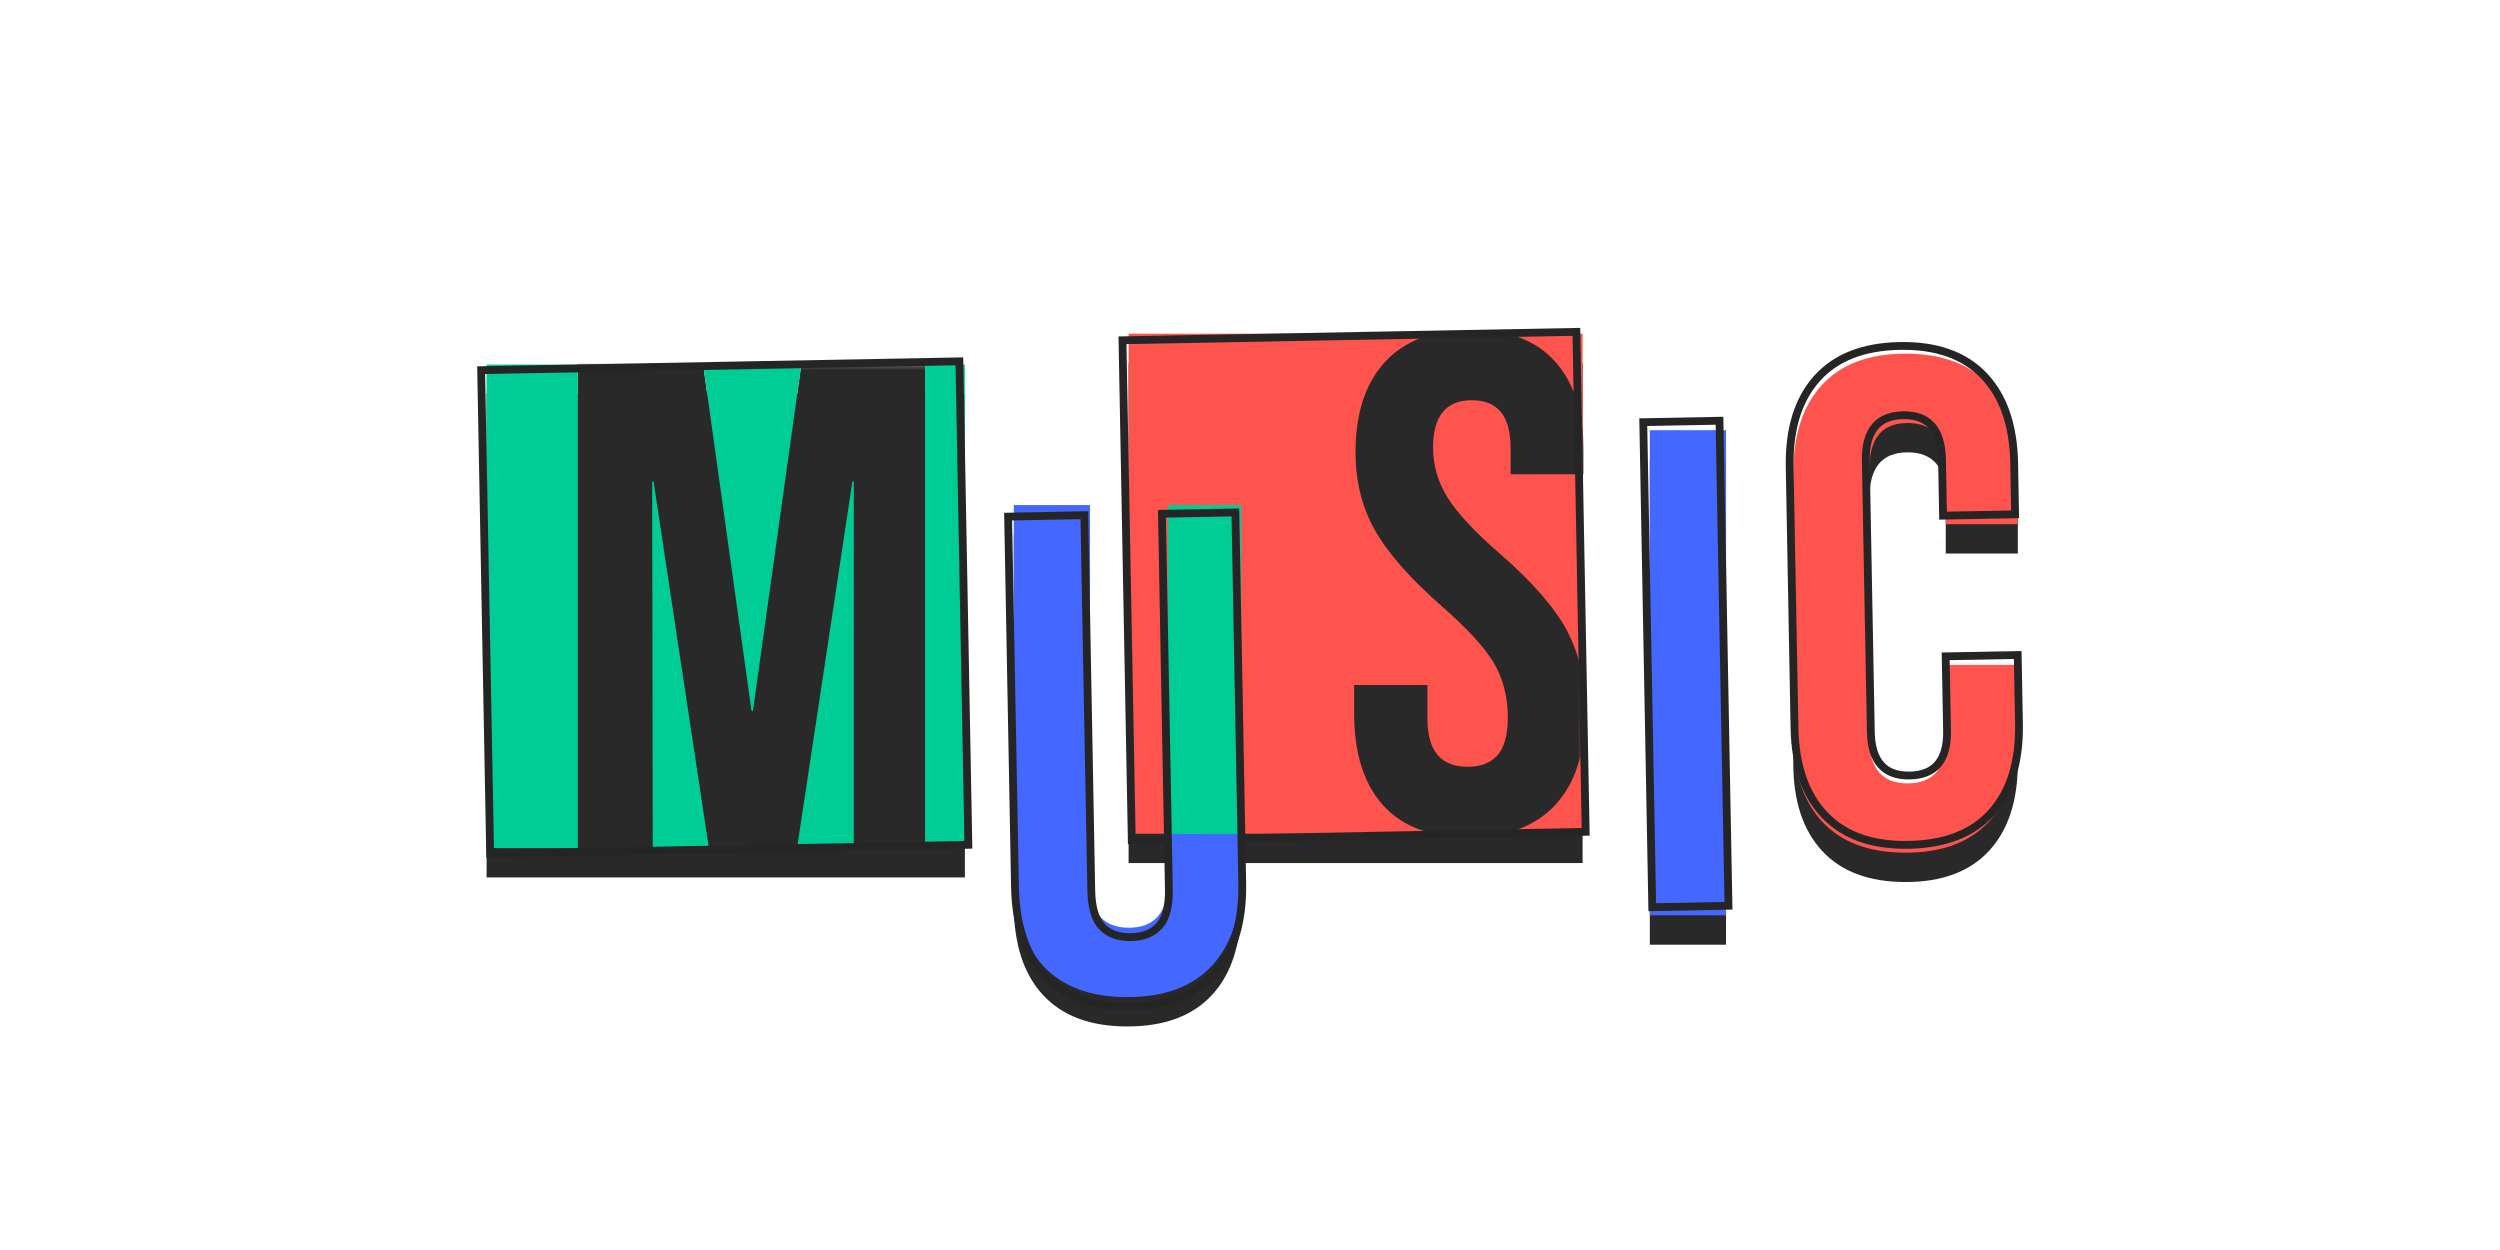 <?xml version="1.0" encoding="UTF-8"?><svg id="Pluto_TV_Music" xmlns="http://www.w3.org/2000/svg" xmlns:xlink="http://www.w3.org/1999/xlink" viewBox="0 0 576 288"><defs><style>.cls-1{mask:url(#mask);}.cls-2{fill:#00cd96;}.cls-3{fill:#ff544d;}.cls-4{fill:#fff;}.cls-5{fill:#4467ff;}.cls-6{fill:#292929;}.cls-7{fill:none;stroke:#252525;stroke-miterlimit:10;stroke-width:1.8px;}.cls-8{mask:url(#mask-1);}</style><mask id="mask" x="260.03" y="75.97" width="105.23" height="116.94" maskUnits="userSpaceOnUse"><path id="Box-2" class="cls-4" d="M260.03,76.88v115.21h104.6V76.88h-104.6Z"/></mask><mask id="mask-1" x="112.11" y="83.81" width="110.2" height="111.77" maskUnits="userSpaceOnUse"><path class="cls-4" d="M112.11,83.99v111.41h110.2V83.99H112.11Z"/></mask></defs><path id="C" class="cls-6" d="M439.04,203.22c8.41,0,14.82-2.4,19.24-7.19,4.42-4.79,6.63-11.55,6.63-20.28v-15.81h-16.61v17.09c0,6.81-2.93,10.22-8.78,10.22s-8.78-3.41-8.78-10.22v-62.43c0-6.92,2.93-10.38,8.78-10.38s8.78,3.46,8.78,10.38v12.93h16.61v-11.82c0-8.73-2.21-15.49-6.63-20.28-4.42-4.79-10.83-7.19-19.24-7.19s-14.82,2.4-19.24,7.19c-4.42,4.79-6.63,11.55-6.63,20.28v60.04c0,8.73,2.21,15.49,6.63,20.28,4.42,4.79,10.83,7.19,19.24,7.19h0Z"/><path id="I" class="cls-6" d="M380.12,217.66h17.56V105.89h-17.56v111.77Z"/><path id="S" class="cls-6" d="M260.03,83.64v115.21h104.6V83.64h-104.6Z"/><path id="U" class="cls-6" d="M259.78,236.49c8.52,0,15.01-2.42,19.48-7.27,4.47-4.84,6.71-11.79,6.71-20.84V123.12h-16.93v86.54c0,3.83-.77,6.6-2.32,8.3-1.54,1.7-3.75,2.55-6.63,2.55s-5.08-.85-6.63-2.55c-1.54-1.7-2.32-4.47-2.32-8.3V123.12h-17.56v85.27c0,9.05,2.24,15.99,6.71,20.84,4.47,4.85,10.96,7.27,19.48,7.27h0Z"/><path id="M" class="cls-6" d="M112.11,90.75v111.41h110.2V90.75H112.11Z"/><path id="C-2" class="cls-3" d="M439.04,196.46c8.41,0,14.82-2.4,19.24-7.19,4.42-4.79,6.63-11.55,6.63-20.28v-15.81h-16.61v17.09c0,6.81-2.93,10.22-8.78,10.22s-8.78-3.41-8.78-10.22v-62.43c0-6.92,2.93-10.38,8.78-10.38s8.78,3.46,8.78,10.38v12.93h16.61v-11.82c0-8.73-2.21-15.49-6.63-20.28-4.42-4.79-10.83-7.19-19.24-7.19s-14.82,2.4-19.24,7.19c-4.42,4.79-6.63,11.55-6.63,20.28v60.04c0,8.73,2.21,15.49,6.63,20.28,4.42,4.79,10.83,7.19,19.24,7.19h0Z"/><path id="I-2" class="cls-5" d="M380.12,210.89h17.56V99.12h-17.56v111.77Z"/><path id="Box" class="cls-3" d="M260.03,76.88v115.21h104.6V76.88h-104.6Z"/><g class="cls-1"><path id="S-2" class="cls-6" d="M338.3,192.9c8.77,0,15.45-2.49,20.06-7.47,4.6-4.98,6.9-12.13,6.9-21.44,0-7.15-1.41-13.37-4.22-18.68-2.82-5.3-7.96-11.21-15.43-17.7-5.85-5.09-9.88-9.42-12.1-12.99-2.22-3.57-3.33-7.42-3.33-11.53,0-7.25,2.98-10.88,8.93-10.88,2.92,0,5.14,.89,6.66,2.68,1.51,1.79,2.27,4.63,2.27,8.53v5.85h16.89v-4.71c0-9.2-2.19-16.27-6.58-21.2-4.39-4.93-10.86-7.39-19.41-7.39s-15.27,2.46-19.81,7.39c-4.55,4.93-6.82,11.88-6.82,20.87,0,6.61,1.46,12.53,4.39,17.78,2.92,5.25,8.06,11.13,15.43,17.62,5.85,5.09,9.85,9.45,12.02,13.07,2.16,3.63,3.25,7.82,3.25,12.59,0,4.01-.79,6.9-2.36,8.69-1.57,1.79-3.87,2.68-6.9,2.68-6.17,0-9.26-3.68-9.26-11.04v-7.8h-16.89v6.5c0,9.2,2.22,16.27,6.66,21.2,4.44,4.93,10.99,7.39,19.65,7.39h0Z"/></g><path id="U_2" class="cls-5" d="M259.78,229.73c8.52,0,15.01-2.42,19.48-7.27,4.47-4.84,6.71-11.79,6.71-20.84v-9.92h-16.93v11.2c0,3.83-.77,6.6-2.32,8.3-1.54,1.7-3.75,2.55-6.63,2.55s-5.08-.85-6.63-2.55c-1.54-1.7-2.32-4.47-2.32-8.3V116.36h-17.56v85.27c0,9.05,2.24,15.99,6.71,20.84,4.47,4.85,10.96,7.27,19.48,7.27h0Z"/><path id="U_1" class="cls-2" d="M269.05,192.17V116.36h16.93v75.76l-16.93,.05Z"/><g class="cls-8"><path id="M-2" class="cls-6" d="M133.14,195.58l17.25-.08-.13-84.55h.32l12.77,84.63h20.26l12.77-84.63h.32v84.63h16.43V83.81h-28.48l-11.18,80h-.32l-11.18-80h-28.84v111.77Z"/></g><g id="Box-3"><path class="cls-2" d="M150.26,110.95l.13,84.45h12.94l-12.75-84.45h-.32Zm33.38,84.45h13.07V110.95h-.32l-12.75,84.45Zm-71.54,0h21.03V83.99h-21.03v111.41Zm101.03-111.41v111.41h9.17V83.99h-9.17Zm-51.13,0l11.15,79.82h.32l11.15-79.82h-22.62Z"/></g><path id="C-3" class="cls-7" d="M439.82,194.65c8.41-.16,14.78-2.67,19.1-7.54,4.33-4.87,6.41-11.67,6.25-20.4l-.29-15.8-16.6,.31,.32,17.08c.13,6.81-2.74,10.27-8.59,10.38-5.85,.11-8.84-3.24-8.97-10.05l-1.16-62.42c-.13-6.92,2.73-10.43,8.59-10.54,5.85-.11,8.84,3.3,8.97,10.21l.24,12.93,16.6-.31-.22-11.81c-.16-8.73-2.5-15.44-7-20.15-4.51-4.71-10.96-6.98-19.37-6.83-8.41,.16-14.78,2.67-19.1,7.54-4.33,4.87-6.41,11.67-6.25,20.4l1.11,60.03c.16,8.73,2.49,15.44,7,20.15,4.5,4.71,10.96,6.98,19.37,6.83h0Z"/><path id="I-3" class="cls-7" d="M380.68,209.02l17.56-.33-2.07-111.75-17.56,.33,2.07,111.75Z"/><path id="S-3" class="cls-7" d="M286.29,193.12l79.05-1.47-2.14-115.19-104.58,1.94,2.14,115.19,8.53-.16"/><path id="U-2" class="cls-7" d="M260.55,231.9c8.51-.16,14.96-2.7,19.34-7.63,4.38-4.92,6.49-11.91,6.32-20.96l-1.58-85.25-16.92,.31,1.6,86.53c.07,3.83-.65,6.61-2.16,8.34-1.51,1.73-3.7,2.62-6.58,2.68-2.87,.05-5.1-.76-6.67-2.43-1.58-1.67-2.4-4.43-2.47-8.26l-1.6-86.53-17.56,.33,1.58,85.25c.17,9.05,2.53,15.95,7.09,20.71,4.56,4.76,11.1,7.06,19.61,6.9h0Z"/><path id="M-3" class="cls-7" d="M110.86,85.29l2.07,111.39,110.18-2.04-2.07-111.39-110.18,2.04Z"/></svg>